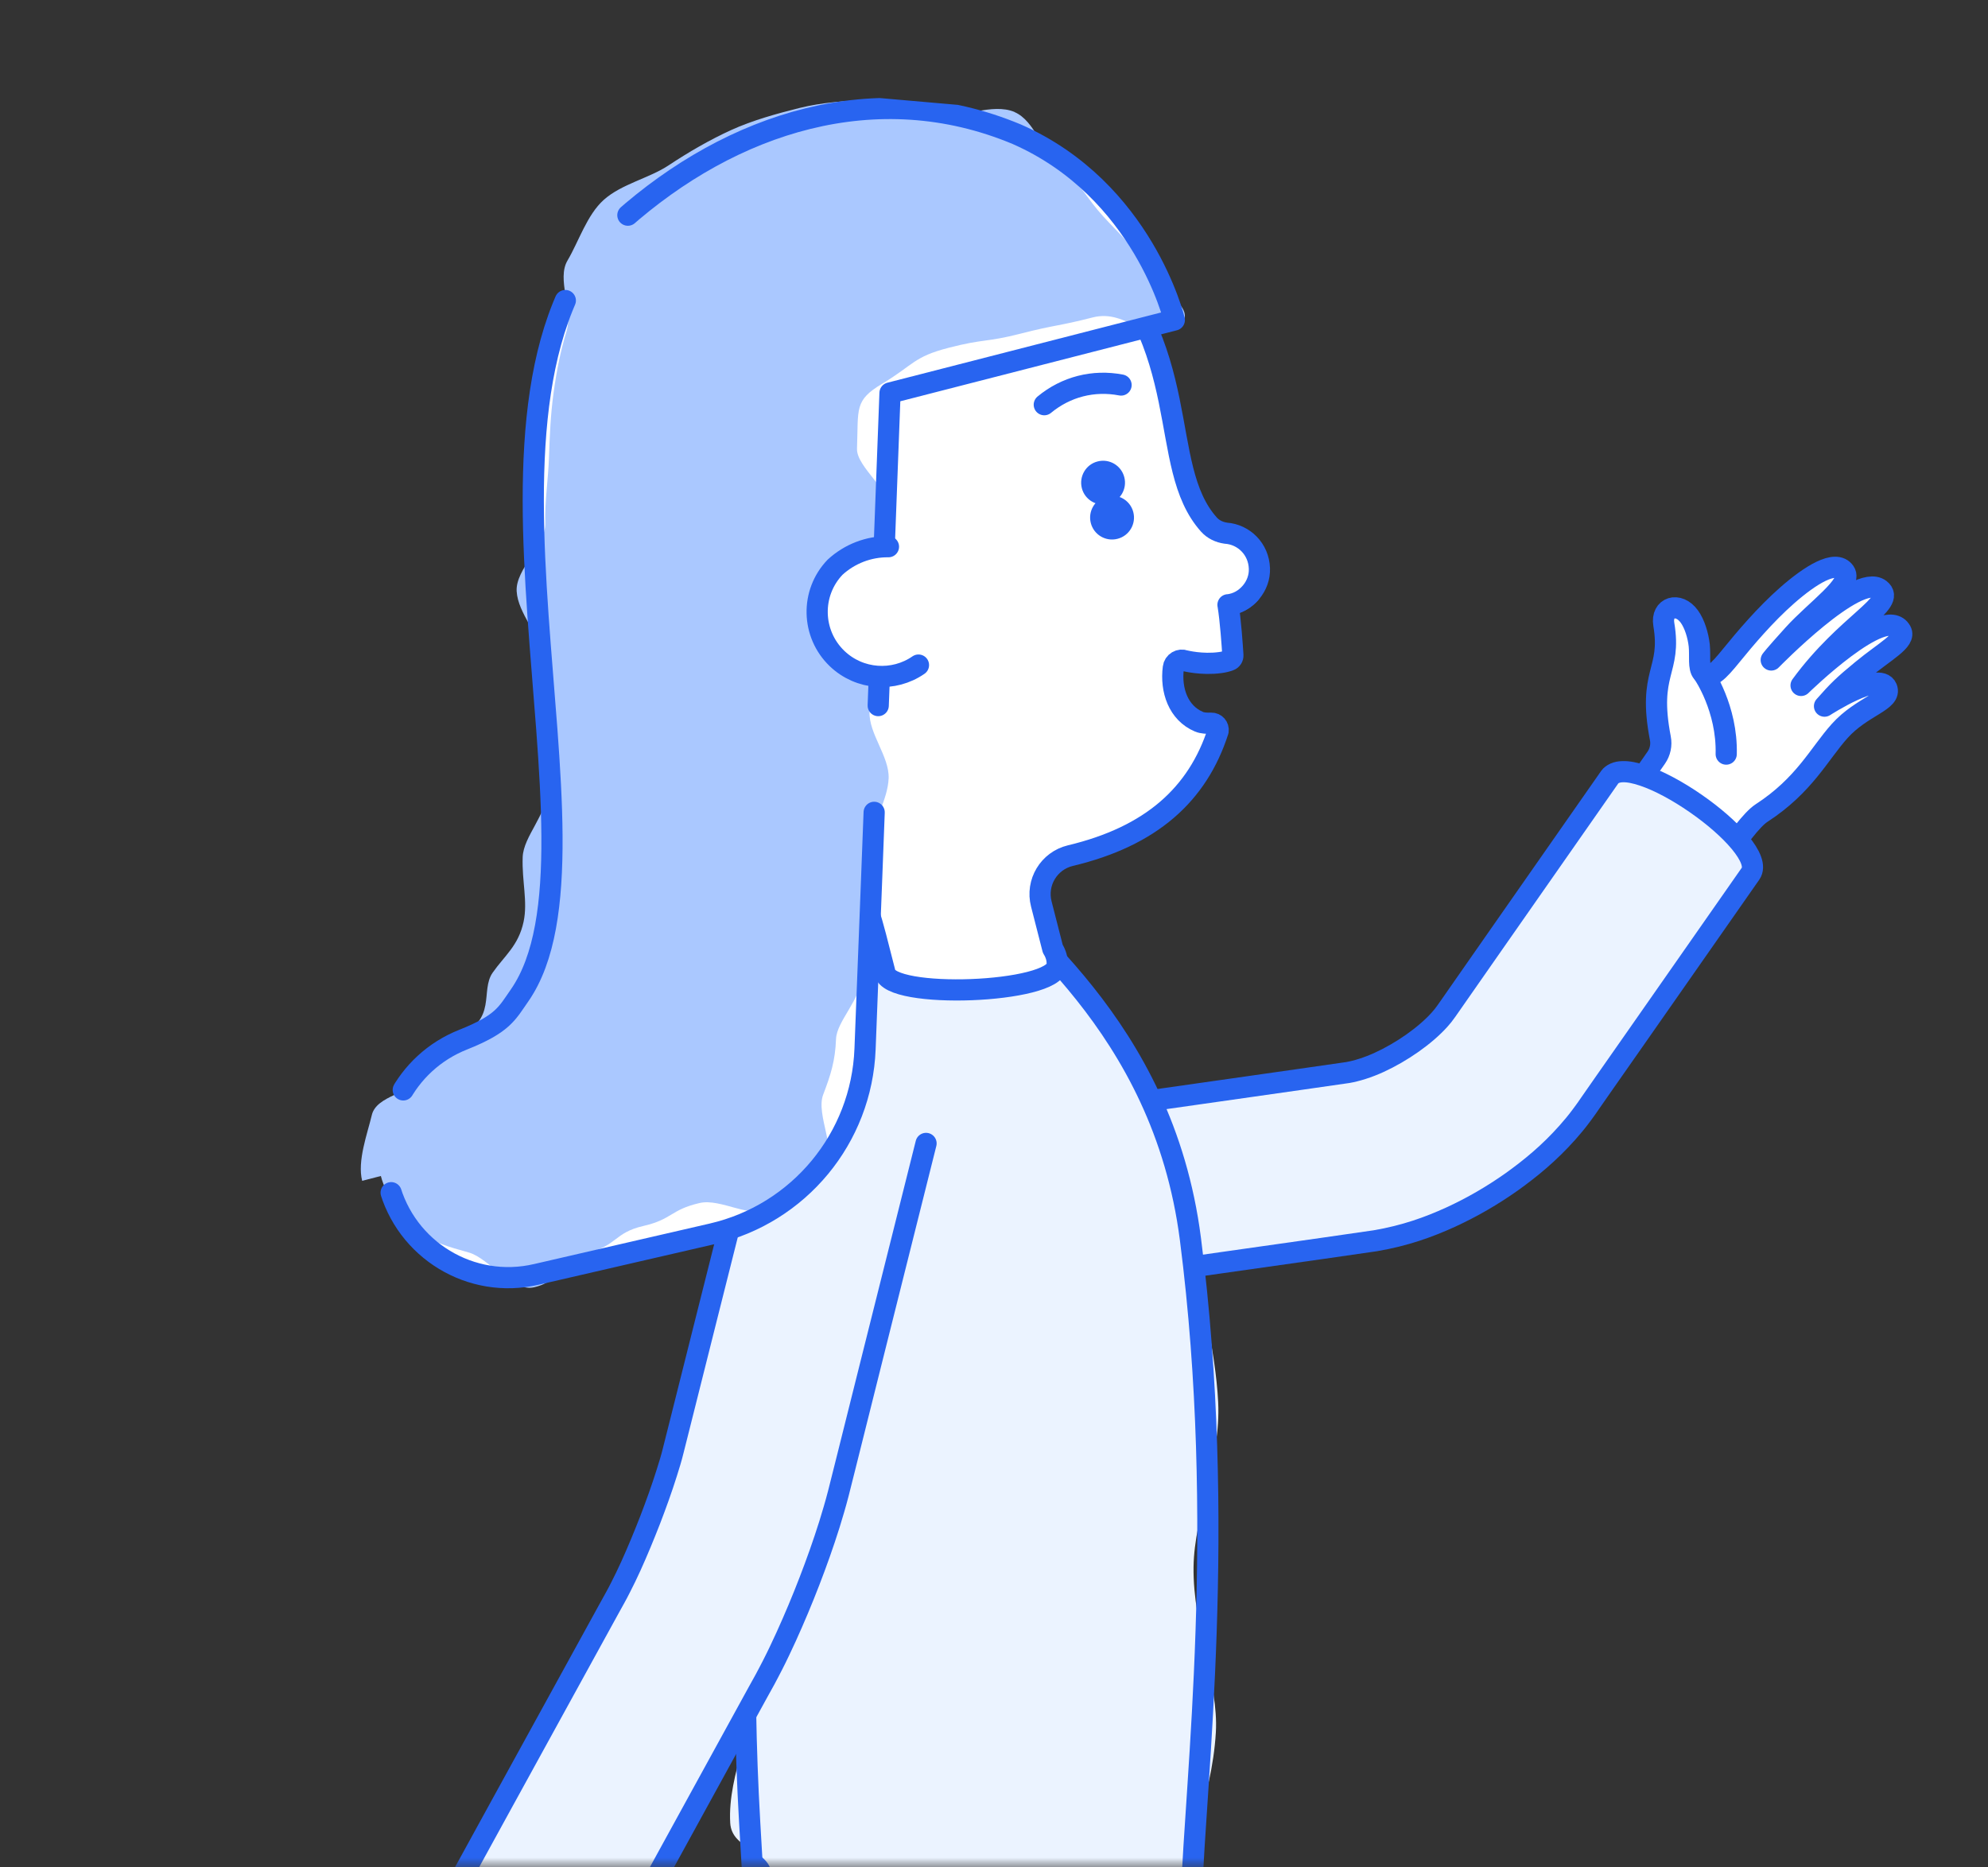 <svg width="99" height="93" viewBox="0 0 99 93" fill="none" xmlns="http://www.w3.org/2000/svg">
<rect x="0" y="0" width="99" height="93" fill="#333333" stroke="none"/>
<mask id="mask0_2_2" style="mask-type:alpha" maskUnits="userSpaceOnUse" x="0" y="0" width="100" height="93">
<path d="M5.91278e-05 0H99V93H7.842C3.511 93 5.11752e-06 89.489 1.14303e-05 85.158L5.91278e-05 52.436V0Z" fill="#D9D9D9"/>
</mask>
<g mask="url(#mask0_2_2)">
<g clip-path="url(#clip0_2_2)">
<path d="M80.361 40.768L82.478 37.736C82.677 37.451 82.749 37.102 82.683 36.765C82.041 33.422 83.256 33.478 82.856 31.094C82.712 30.238 83.585 29.955 84.127 30.705C84.389 31.067 84.566 31.645 84.621 32.15C84.674 32.672 84.565 33.262 84.784 33.496C85.159 33.893 85.571 33.437 86.233 32.626C86.877 31.834 87.893 30.621 89.004 29.647C90.123 28.665 91.416 27.831 91.864 28.487C92.281 29.098 90.412 30.382 89.308 31.605C88.32 32.697 88.205 32.869 88.205 32.869C88.205 32.869 92.485 28.475 93.62 29.351C94.483 30.022 91.959 31.038 89.691 34.136C89.691 34.136 93.901 30.017 94.666 31.428C94.923 31.901 93.894 32.411 92.722 33.379C91.812 34.131 91.565 34.366 90.858 35.168C90.858 35.168 93.597 33.394 93.956 34.26C94.229 34.921 92.732 35.158 91.614 36.404C90.588 37.547 89.86 39.105 87.716 40.497C87.48 40.65 87.164 40.994 86.82 41.428C86.648 41.644 86.47 41.881 86.296 42.13C86.121 42.371 85.918 42.668 85.837 42.789C85.404 43.438 85.061 44.053 85.061 44.053" fill="white"/>
<path d="M84.84 33.567C84.84 33.567 86.022 35.283 85.963 37.556" stroke="white" stroke-width="1.055" stroke-linecap="round" stroke-linejoin="round"/>
<path d="M80.361 40.768L82.478 37.736C82.677 37.451 82.749 37.102 82.683 36.765C82.041 33.422 83.256 33.478 82.856 31.094C82.712 30.238 83.585 29.955 84.127 30.705C84.389 31.067 84.566 31.645 84.621 32.15C84.674 32.672 84.565 33.262 84.784 33.496C85.159 33.893 85.571 33.437 86.233 32.626C86.877 31.834 87.893 30.621 89.004 29.647C90.123 28.665 91.416 27.831 91.864 28.487C92.281 29.098 90.412 30.382 89.308 31.605C88.32 32.697 88.205 32.869 88.205 32.869C88.205 32.869 92.485 28.475 93.62 29.351C94.483 30.022 91.959 31.038 89.691 34.136C89.691 34.136 93.901 30.017 94.666 31.428C94.923 31.901 93.894 32.411 92.722 33.379C91.812 34.131 91.565 34.366 90.858 35.168C90.858 35.168 93.597 33.394 93.956 34.26C94.229 34.921 92.732 35.158 91.614 36.404C90.588 37.547 89.86 39.105 87.716 40.497C87.48 40.65 87.164 40.994 86.82 41.428C86.648 41.644 86.47 41.881 86.296 42.13C86.121 42.371 85.918 42.668 85.837 42.789C85.404 43.438 85.061 44.053 85.061 44.053" stroke="#2864F0" stroke-width="1.055" stroke-linecap="round" stroke-linejoin="round"/>
<path d="M84.84 33.567C84.84 33.567 86.022 35.283 85.963 37.556" stroke="#2864F0" stroke-width="1.055" stroke-linecap="round" stroke-linejoin="round"/>
<path d="M50.849 64.306L60.873 62.879L65.885 62.168L68.49 61.792C69.968 61.541 71.147 61.114 72.236 60.618C73.322 60.118 74.316 59.539 75.276 58.862C76.234 58.176 77.151 57.421 78.059 56.401C78.284 56.143 78.51 55.882 78.735 55.575L78.899 55.353L79.022 55.182L79.202 54.921L79.925 53.884L81.376 51.811L87.176 43.51C87.667 42.804 86.185 41.215 84.434 40.007C83.561 39.402 82.621 38.889 81.834 38.626C81.44 38.493 81.087 38.42 80.796 38.432C80.651 38.436 80.521 38.462 80.413 38.51C80.306 38.555 80.207 38.641 80.174 38.688L74.384 46.977L72.937 49.051L72.214 50.088L72.034 50.345C71.978 50.427 71.96 50.442 71.922 50.496C71.865 50.582 71.769 50.682 71.691 50.778C70.976 51.576 69.808 52.392 68.684 52.906C68.12 53.166 67.55 53.34 67.122 53.414L64.672 53.766L59.668 54.479L49.656 55.903" fill="#EBF3FF"/>
<path d="M50.849 64.306L60.873 62.879L65.885 62.168L68.49 61.792C69.968 61.541 71.147 61.114 72.236 60.618C73.322 60.118 74.316 59.539 75.276 58.862C76.234 58.176 77.151 57.421 78.059 56.401C78.284 56.143 78.51 55.882 78.735 55.575L78.899 55.353L79.022 55.182L79.202 54.921L79.925 53.884L81.376 51.811L87.176 43.51C87.667 42.804 86.185 41.215 84.434 40.007C83.561 39.402 82.621 38.889 81.834 38.626C81.44 38.493 81.087 38.42 80.796 38.432C80.651 38.436 80.521 38.462 80.413 38.51C80.306 38.555 80.207 38.641 80.174 38.688L74.384 46.977L72.937 49.051L72.214 50.088L72.034 50.345C71.978 50.427 71.96 50.442 71.922 50.496C71.865 50.582 71.769 50.682 71.691 50.778C70.976 51.576 69.808 52.392 68.684 52.906C68.12 53.166 67.55 53.34 67.122 53.414L64.672 53.766L59.668 54.479L49.656 55.903" stroke="#2864F0" stroke-width="1.055" stroke-linecap="round" stroke-linejoin="round"/>
<path d="M57.523 92.638L65.072 95.646L68.844 97.15L70.095 97.649C70.567 97.826 71.013 98.08 71.452 98.305C71.891 98.533 72.285 98.804 72.693 99.058C73.083 99.324 73.455 99.609 73.828 99.889C75.264 101.049 76.456 102.365 77.452 103.796C78.443 105.226 79.238 106.776 79.795 108.446C79.864 108.655 79.933 108.863 79.997 109.072L80.164 109.719C80.28 110.143 80.352 110.595 80.424 111.04C80.51 111.486 80.519 111.942 80.559 112.392C80.579 112.637 80.573 112.794 80.575 112.964L80.576 113.473L80.576 117.533L80.575 132.78C80.592 132.914 80.568 133.048 80.515 133.18C80.161 133.972 78.482 134.731 76.392 134.987C74.302 135.242 72.487 134.906 71.955 134.222C71.87 134.107 71.815 133.983 71.798 133.849C71.798 133.849 70.812 127.758 69.383 118.896C69.24 118.023 69.091 117.125 68.94 116.202C68.865 115.74 68.79 115.275 68.711 114.801C68.674 114.57 68.636 114.335 68.594 114.104C68.573 114.069 68.551 114.034 68.542 113.996C68.474 113.874 68.366 113.646 68.191 113.37C68.009 113.089 67.755 112.778 67.479 112.481C67.204 112.18 66.867 111.914 66.558 111.71C66.249 111.505 65.949 111.35 65.754 111.313C65.699 111.279 65.663 111.305 65.631 111.294C65.615 111.292 65.603 111.287 65.586 111.285C65.569 111.292 65.556 111.295 65.54 111.294C65.528 111.293 65.511 111.291 65.499 111.29L65.26 111.236C65.012 111.182 64.769 111.127 64.526 111.073C63.548 110.855 62.583 110.634 61.634 110.423C54.046 108.714 47.593 107.227 45.216 106.602" fill="white"/>
<path d="M49.541 90.195L68.601 97.518L69.257 97.77L70.125 98.114C70.413 98.222 70.685 98.378 70.959 98.51C71.228 98.649 71.505 98.781 71.752 98.943C72.787 99.538 73.685 100.249 74.526 100.984C75.336 101.746 76.094 102.536 76.742 103.403C77.082 103.821 77.368 104.281 77.673 104.721C77.951 105.183 78.239 105.63 78.477 106.114C78.986 107.056 79.382 108.071 79.713 109.105C80.01 110.156 80.248 111.26 80.304 112.378C80.335 112.682 80.323 112.867 80.329 113.083L80.335 113.72L80.352 114.995L80.381 117.549L80.567 132.775C80.585 132.909 80.561 133.043 80.508 133.175C80.153 133.967 78.474 134.726 76.384 134.982C74.294 135.237 72.479 134.901 71.947 134.218C71.862 134.103 71.807 133.978 71.79 133.844C71.79 133.844 70.805 127.753 69.375 118.891C69.232 118.018 69.084 117.12 68.933 116.197C68.857 115.736 68.782 115.27 68.704 114.796C68.666 114.565 68.629 114.33 68.587 114.099C68.565 114.064 68.543 114.029 68.534 113.991C68.466 113.87 68.358 113.641 68.183 113.365C68.001 113.085 67.747 112.773 67.471 112.476C67.196 112.175 66.859 111.91 66.55 111.705C66.242 111.5 65.941 111.345 65.746 111.308C65.691 111.274 65.656 111.3 65.623 111.289C65.607 111.287 65.595 111.282 65.579 111.281C65.561 111.287 65.549 111.29 65.532 111.289C65.52 111.288 65.504 111.286 65.491 111.285L65.252 111.231C65.005 111.177 64.761 111.122 64.518 111.068C63.54 110.85 62.575 110.629 61.626 110.418C54.038 108.709 47.585 107.222 45.208 106.597" fill="white"/>
<path d="M48.573 88.688C50.161 89.298 50.194 89.21 51.782 89.82C53.37 90.43 53.307 90.59 54.895 91.2C56.483 91.811 56.51 91.747 58.098 92.357C59.686 92.967 59.553 93.307 61.142 93.917C62.73 94.528 62.788 94.38 64.377 94.99C65.965 95.6 65.826 95.965 67.414 96.575C67.742 96.703 67.737 96.71 68.065 96.838C68.501 97.009 68.64 96.649 69.072 96.819C69.36 96.927 69.545 97.266 69.819 97.397C70.088 97.536 70.427 97.545 70.673 97.703C71.709 98.298 72.777 98.809 73.618 99.549C74.428 100.31 75.105 101.217 75.749 102.084C76.089 102.502 76.247 103.054 76.552 103.494C76.83 103.956 76.854 104.537 77.093 105.017C77.602 105.959 78.479 106.76 78.81 107.793C79.107 108.845 79.48 109.977 79.53 111.098C79.562 111.403 79.258 111.608 79.26 111.823C79.265 112.142 79.34 112.14 79.345 112.459C79.352 113.097 79.086 113.102 79.093 113.74C79.109 115.015 79.701 115.009 79.714 116.284C79.734 117.807 79.312 117.812 79.328 119.331C79.347 120.854 79.505 120.851 79.52 122.375C79.536 123.898 78.978 123.903 78.997 125.426C79.017 126.95 79.589 126.942 79.604 128.465C79.624 129.988 79.069 129.998 79.094 131.518C79.111 131.651 79.528 131.795 79.471 131.927C79.117 132.719 77.376 133.278 75.286 133.534C73.196 133.789 71.549 133.525 71.013 132.842C70.928 132.727 70.425 132.761 70.412 132.628C70.178 131.131 70.87 131.448 70.562 129.535C70.425 128.692 70.164 127.706 69.978 126.561C69.831 125.65 69.758 124.635 69.584 123.557C69.43 122.617 68.795 121.697 68.626 120.645C68.47 119.688 68.188 118.708 68.022 117.672C67.879 116.8 67.936 115.866 67.785 114.947C67.709 114.486 67.727 114.003 67.648 113.529C67.61 113.298 67.636 113.048 67.599 112.814C67.577 112.779 67.588 112.705 67.579 112.667C67.511 112.545 67.299 112.366 67.125 112.09C66.942 111.809 66.45 111.717 66.17 111.423C65.894 111.122 65.901 110.474 65.597 110.269C65.288 110.064 64.981 109.694 64.786 109.656C64.731 109.623 64.677 109.672 64.641 109.66C64.624 109.659 64.525 110.035 64.513 110.034C64.496 110.041 64.487 110.094 64.471 110.092C64.459 110.091 64.51 109.69 64.498 109.685C64.38 109.658 64.252 110.234 64.134 110.207C63.886 110.153 63.664 109.997 63.421 109.942C62.444 109.725 61.452 109.617 60.503 109.406C59.38 109.155 58.243 109.056 57.18 108.814C56.041 108.557 55.036 107.89 53.986 107.65C52.823 107.382 51.705 107.21 50.683 106.976C49.467 106.696 48.426 106.163 47.462 105.934C46.04 105.594 44.952 105.226 44.22 105.034" fill="#F07882"/>
<path d="M49.541 90.195L68.601 97.518L69.257 97.77L70.125 98.114C70.413 98.222 70.685 98.378 70.959 98.51C71.228 98.649 71.505 98.781 71.752 98.943C72.787 99.538 73.685 100.249 74.526 100.984C75.336 101.746 76.094 102.536 76.742 103.403C77.082 103.821 77.368 104.281 77.673 104.721C77.951 105.183 78.239 105.63 78.477 106.114C78.986 107.056 79.382 108.071 79.713 109.105C80.01 110.156 80.248 111.26 80.304 112.378C80.335 112.682 80.323 112.867 80.329 113.083L80.335 113.72L80.352 114.995L80.381 117.549L80.567 132.775C80.585 132.909 80.561 133.043 80.508 133.175C80.153 133.967 78.474 134.726 76.384 134.982C74.294 135.237 72.479 134.901 71.947 134.218C71.862 134.103 71.807 133.978 71.79 133.844C71.79 133.844 70.805 127.753 69.375 118.891C69.232 118.018 69.084 117.12 68.933 116.197C68.857 115.736 68.782 115.27 68.704 114.796C68.666 114.565 68.629 114.33 68.587 114.099C68.565 114.064 68.543 114.029 68.534 113.991C68.466 113.87 68.358 113.641 68.183 113.365C68.001 113.085 67.747 112.773 67.471 112.476C67.196 112.175 66.859 111.91 66.55 111.705C66.242 111.5 65.941 111.345 65.746 111.308C65.691 111.274 65.656 111.3 65.623 111.289C65.607 111.287 65.595 111.282 65.579 111.281C65.561 111.287 65.549 111.29 65.532 111.289C65.52 111.288 65.504 111.286 65.491 111.285L65.252 111.231C65.005 111.177 64.761 111.122 64.518 111.068C63.54 110.85 62.575 110.629 61.626 110.418C54.038 108.709 47.585 107.222 45.208 106.597" stroke="#2864F0" stroke-width="1.055" stroke-linecap="round" stroke-linejoin="round" stroke-dasharray="42.39 5.27"/>
<path d="M47.819 92.153L60.237 97.266L63.343 98.543L64.895 99.183L65.448 99.388L66.024 99.608C66.408 99.754 66.779 99.918 67.144 100.095C70.079 101.476 72.377 103.902 73.637 106.708C74.913 109.512 75.148 112.696 74.304 115.534C74.203 115.889 74.098 116.243 73.985 116.589L73.905 116.843L73.838 117.039L73.7 117.437L73.152 119.022L72.055 122.197L67.675 134.89C67.647 135.016 67.583 135.13 67.488 135.23C66.891 135.856 65.054 136.018 62.997 135.561C60.944 135.104 59.342 134.183 59.066 133.36C59.024 133.228 59.011 133.099 59.042 132.974C59.042 132.974 59.547 130.14 60.321 125.77C60.711 123.588 61.166 121.022 61.662 118.237C61.785 117.541 61.913 116.832 62.042 116.112C62.107 115.749 62.172 115.387 62.237 115.02L62.335 114.471L62.359 114.332L62.373 114.263C62.376 114.234 62.375 114.251 62.376 114.239C62.377 114.222 62.37 114.209 62.371 114.193C62.376 113.953 62.326 113.721 62.214 113.53C61.992 113.142 61.593 112.921 61.245 112.936C61.203 112.937 61.158 112.937 61.12 112.946C61.094 112.952 61.09 112.956 61.049 112.948L60.503 112.814C59.774 112.638 59.057 112.46 58.353 112.291C56.94 111.944 55.575 111.61 54.276 111.293C49.082 110.012 44.955 108.973 43.196 108.472" fill="white"/>
<path d="M46.802 90.774C48.355 91.414 48.419 91.254 49.971 91.895C51.524 92.535 51.34 92.978 52.893 93.614C54.446 94.25 54.556 93.987 56.109 94.623C57.662 95.263 57.499 95.658 59.052 96.299C60.605 96.939 60.736 96.615 62.289 97.251C63.063 97.572 63.073 97.552 63.852 97.864C64.124 97.974 63.99 98.326 64.266 98.433C64.542 98.54 64.753 98.021 65.041 98.133C65.425 98.278 65.72 98.643 66.085 98.82C67.046 99.272 67.818 99.993 68.625 100.646C69.433 101.3 70.211 101.997 70.85 102.822C71.501 103.66 72.432 104.362 72.862 105.309C73.281 106.231 73.424 107.298 73.619 108.278C73.814 109.271 73.476 110.292 73.435 111.289C73.396 112.299 73.688 113.358 73.402 114.313C73.301 114.668 72.954 114.948 72.84 115.298C72.8 115.423 73.049 115.507 73.01 115.631C72.976 115.732 72.599 115.604 72.565 115.7C72.499 115.897 72.555 115.918 72.488 116.115C72.216 116.91 72.392 116.971 72.12 117.766C71.572 119.352 71.323 119.268 70.775 120.853C70.227 122.439 70.785 122.632 70.237 124.218C69.689 125.803 69.52 125.747 68.972 127.333C68.424 128.918 68.223 128.851 67.675 130.437C67.127 132.022 67.525 132.16 66.984 133.751C66.957 133.876 66.745 134.077 66.65 134.176C66.053 134.802 63.97 134.839 61.917 134.387C59.864 133.93 58.086 132.981 57.81 132.163C57.768 132.031 58.35 131.908 58.377 131.782C58.704 129.983 58.138 130.356 58.538 128.095C58.719 127.069 59.291 125.92 59.534 124.556C59.739 123.399 59.586 122.067 59.824 120.723C60.036 119.526 60.12 118.239 60.35 116.931C60.472 116.235 61.183 115.627 61.312 114.907C61.377 114.544 61.23 114.147 61.295 113.78C61.344 113.503 61.27 113.493 61.319 113.216C61.334 113.147 60.927 113.074 60.937 113.005C60.94 112.972 61.636 113.095 61.639 113.062C61.642 113.033 61.223 112.992 61.224 112.984C61.225 112.968 61.331 112.948 61.332 112.932C61.336 112.692 61.318 112.43 61.202 112.238C60.98 111.85 60.528 111.575 60.176 111.586C60.135 111.586 60.072 111.54 60.031 111.544C60.005 111.55 60.009 111.741 59.969 111.733C59.693 111.668 59.609 112.02 59.337 111.955C58.608 111.78 57.898 111.573 57.194 111.404C55.781 111.057 54.493 110.415 53.193 110.099C51.886 109.778 50.628 109.544 49.475 109.253C48.107 108.91 46.999 108.056 45.915 107.779C44.289 107.364 43.006 107.141 42.215 106.914" fill="#F07882"/>
<path d="M47.819 92.153L60.237 97.266L63.343 98.543L64.895 99.183L65.448 99.388L66.024 99.608C66.408 99.754 66.779 99.918 67.144 100.095C70.079 101.476 72.377 103.902 73.637 106.708C74.913 109.512 75.148 112.696 74.304 115.534C74.203 115.889 74.098 116.243 73.985 116.589L73.905 116.843L73.838 117.039L73.7 117.437L73.152 119.022L72.055 122.197L67.675 134.89C67.647 135.016 67.583 135.13 67.488 135.23C66.891 135.856 65.054 136.018 62.997 135.561C60.944 135.104 59.342 134.183 59.066 133.36C59.024 133.228 59.011 133.099 59.042 132.974C59.042 132.974 59.547 130.14 60.321 125.77C60.711 123.588 61.166 121.022 61.662 118.237C61.785 117.541 61.913 116.832 62.042 116.112C62.107 115.749 62.172 115.387 62.237 115.02L62.335 114.471L62.359 114.332L62.373 114.263C62.376 114.234 62.375 114.251 62.376 114.239C62.377 114.222 62.37 114.209 62.371 114.193C62.376 113.953 62.326 113.721 62.214 113.53C61.992 113.142 61.593 112.921 61.245 112.936C61.203 112.937 61.158 112.937 61.12 112.946C61.094 112.952 61.09 112.956 61.049 112.948L60.503 112.814C59.774 112.638 59.057 112.46 58.353 112.291C56.94 111.944 55.575 111.61 54.276 111.293C49.082 110.012 44.955 108.973 43.196 108.472" stroke="#2864F0" stroke-width="1.055" stroke-linecap="round" stroke-linejoin="round" stroke-dasharray="42.39 5.27"/>
<path d="M48.451 109.8L44.038 108.723C38.604 107.26 36.703 103.318 37.146 98.25L37.845 92.621L49.271 84.58" fill="#F07882"/>
<path d="M48.451 109.8L44.038 108.723C38.604 107.26 36.703 103.318 37.146 98.25L37.845 92.621L49.271 84.58" stroke="#2864F0" stroke-width="1.055" stroke-linecap="round" stroke-linejoin="round"/>
<path d="M49.04 42.608C49.973 43.859 51.399 45.948 53.475 48.363C54.897 50.017 56.146 52.198 57.287 54.659C58.223 56.676 59.054 58.994 59.398 61.683C59.758 64.473 60.53 67.187 60.663 69.825C60.806 72.686 59.472 75.46 59.437 78.038C59.399 81.024 60.691 83.833 60.548 86.273C60.349 89.688 58.877 92.433 58.814 94.384C58.784 95.341 57.915 95.914 51.339 96.121C48.427 96.213 46.029 96.872 44.018 96.461C39.719 95.589 38.423 94.098 38.443 93.447C38.385 92.069 36.442 92.163 36.364 90.784C36.223 88.323 37.68 85.804 37.672 83.343C37.664 80.877 36.698 78.395 36.826 75.937C36.955 73.475 36.573 70.936 36.837 68.486C37.101 66.036 38.686 63.743 39.081 61.313C39.479 58.883 38.842 56.235 39.371 53.829C39.9 51.427 41.319 49.19 41.977 46.816C43.071 45.088 43.36 45.291 44.737 43.778" fill="#EBF3FF"/>
<path d="M48.227 43.215C50.325 46.028 57.898 50.937 59.281 61.702C61.109 75.93 59.518 88.743 59.337 94.405C59.307 95.362 57.954 96.988 51.373 97.195C42.246 97.484 37.462 94.448 37.492 93.492L37.332 90.736C36.484 75.928 38.073 61.109 42.043 46.871L44.797 43.845" stroke="#2864F0" stroke-width="1.055" stroke-linecap="round" stroke-linejoin="round"/>
<path d="M28.84 96.618C28.84 96.618 28.767 96.753 28.648 96.97C28.585 97.08 28.469 97.272 28.362 97.453C28.25 97.642 28.111 97.82 27.974 98.019L27.922 98.093L27.843 98.189L27.685 98.387C27.578 98.522 27.467 98.653 27.354 98.771C27.129 99.024 26.894 99.256 26.664 99.472C26.201 99.898 25.76 100.253 25.43 100.489C25.253 100.614 25.128 100.81 25.002 100.976C24.381 101.844 23.667 102.444 22.936 102.859C22.204 103.279 21.448 103.511 20.656 103.624L20.367 103.664L20.175 103.685C20.046 103.698 19.921 103.708 19.796 103.722C19.546 103.746 19.295 103.773 19.039 103.817C18.532 103.897 18.02 104.03 17.456 104.287C16.637 104.662 16.101 103.697 16.695 103.145C17.105 102.767 17.646 102.434 18.231 102.179C19.138 101.783 20.117 101.707 20.18 101.167C20.229 100.419 19.387 100.072 18.652 100.252C18.077 100.392 16.626 100.864 16.011 101.745C15.595 102.342 15.253 102.944 15.526 104.407C15.701 105.345 15.388 105.652 15.043 105.68C14.772 105.702 14.494 105.566 14.362 105.236C14.233 104.919 13.511 102.528 14.455 100.671C15.015 99.562 16.609 97.509 18.924 97.232C19.121 97.208 19.308 97.191 19.487 97.174C19.55 97.171 19.608 97.164 19.666 97.16C19.704 97.159 19.741 97.159 19.782 97.158C19.965 97.149 20.131 97.143 20.285 97.136C20.625 97.12 20.958 97.1 21.261 97.081C21.869 97.035 22.377 96.992 22.797 96.681C22.979 96.544 23.697 95.991 24.141 95.409L24.229 95.305L24.281 95.227C24.314 95.181 24.347 95.134 24.38 95.087C24.45 94.998 24.482 94.918 24.529 94.852C24.562 94.805 24.626 94.683 24.661 94.62C24.7 94.553 24.72 94.513 24.72 94.513" fill="white"/>
<path d="M28.84 96.618C28.84 96.618 28.767 96.753 28.648 96.97C28.585 97.08 28.469 97.272 28.362 97.453C28.25 97.642 28.111 97.82 27.974 98.019L27.922 98.093L27.843 98.189L27.685 98.387C27.578 98.522 27.467 98.653 27.354 98.771C27.129 99.024 26.894 99.256 26.664 99.472C26.201 99.898 25.76 100.253 25.43 100.489C25.253 100.614 25.128 100.81 25.002 100.976C24.381 101.844 23.667 102.444 22.936 102.859C22.204 103.279 21.448 103.511 20.656 103.624L20.367 103.664L20.175 103.685C20.046 103.698 19.921 103.708 19.796 103.722C19.546 103.746 19.295 103.773 19.039 103.817C18.532 103.897 18.02 104.03 17.456 104.287C16.637 104.662 16.101 103.697 16.695 103.145C17.105 102.767 17.646 102.434 18.231 102.179C19.138 101.783 20.117 101.707 20.18 101.167C20.229 100.419 19.387 100.072 18.652 100.252C18.077 100.392 16.626 100.864 16.011 101.745C15.595 102.342 15.253 102.944 15.526 104.407C15.701 105.345 15.388 105.652 15.043 105.68C14.772 105.702 14.494 105.566 14.362 105.236C14.233 104.919 13.511 102.528 14.455 100.671C15.015 99.562 16.609 97.509 18.924 97.232C19.121 97.208 19.308 97.191 19.487 97.174C19.55 97.171 19.608 97.164 19.666 97.16C19.704 97.159 19.741 97.159 19.782 97.158C19.965 97.149 20.131 97.143 20.285 97.136C20.625 97.12 20.958 97.1 21.261 97.081C21.869 97.035 22.377 96.992 22.797 96.681C22.979 96.544 23.697 95.991 24.141 95.409L24.229 95.305L24.281 95.227C24.314 95.181 24.347 95.134 24.38 95.087C24.45 94.998 24.482 94.918 24.529 94.852C24.562 94.805 24.626 94.683 24.661 94.62C24.7 94.553 24.72 94.513 24.72 94.513" stroke="#2864F0" stroke-width="1.055" stroke-linecap="round" stroke-linejoin="round"/>
<path d="M36.584 60.078L35.196 65.593L33.851 70.95L33.521 72.261C33.438 72.601 33.322 72.984 33.202 73.358C32.962 74.123 32.677 74.913 32.378 75.693C32.074 76.473 31.753 77.251 31.416 77.995C31.247 78.361 31.074 78.73 30.9 79.062C30.814 79.241 30.732 79.382 30.642 79.552L30.308 80.156L27.648 84.997L24.988 89.839L23.659 92.262L22.995 93.473L22.828 93.777C22.793 93.844 22.789 93.84 22.78 93.856L22.756 93.895C22.739 93.943 22.666 94.019 22.627 94.09L22.604 94.117C22.492 94.26 22.773 94.736 23.24 95.401C23.703 96.062 24.366 96.901 25.106 97.665C25.845 98.433 26.666 99.116 27.451 99.462C27.841 99.628 28.219 99.711 28.556 99.683C28.893 99.658 29.193 99.494 29.406 99.228C29.618 98.932 29.828 98.657 30.023 98.318L30.169 98.074L30.29 97.866L30.458 97.562L31.122 96.351L32.45 93.928L35.106 89.086L37.763 84.244L38.097 83.641C38.221 83.403 38.358 83.155 38.474 82.921C38.718 82.446 38.932 81.985 39.146 81.52C39.566 80.597 39.948 79.684 40.306 78.756C40.664 77.828 40.998 76.893 41.307 75.911C41.458 75.416 41.609 74.92 41.747 74.382L42.09 73.019L43.43 67.661L46.116 56.945" fill="#EBF3FF"/>
<path d="M36.584 60.078L35.196 65.593L33.851 70.95L33.521 72.261C33.438 72.601 33.322 72.984 33.202 73.358C32.962 74.123 32.677 74.913 32.378 75.693C32.074 76.473 31.753 77.251 31.416 77.995C31.247 78.361 31.074 78.73 30.9 79.062C30.814 79.241 30.732 79.382 30.642 79.552L30.308 80.156L27.648 84.997L24.988 89.839L23.659 92.262L22.995 93.473L22.828 93.777C22.793 93.844 22.789 93.84 22.78 93.856L22.756 93.895C22.739 93.943 22.666 94.019 22.627 94.09L22.604 94.117C22.492 94.26 22.773 94.736 23.24 95.401C23.703 96.062 24.366 96.901 25.106 97.665C25.845 98.433 26.666 99.116 27.451 99.462C27.841 99.628 28.219 99.711 28.556 99.683C28.893 99.658 29.193 99.494 29.406 99.228C29.618 98.932 29.828 98.657 30.023 98.318L30.169 98.074L30.29 97.866L30.458 97.562L31.122 96.351L32.45 93.928L35.106 89.086L37.763 84.244L38.097 83.641C38.221 83.403 38.358 83.155 38.474 82.921C38.718 82.446 38.932 81.985 39.146 81.52C39.566 80.597 39.948 79.684 40.306 78.756C40.664 77.828 40.998 76.893 41.307 75.911C41.458 75.416 41.609 74.92 41.747 74.382L42.09 73.019L43.43 67.661L46.116 56.945" stroke="#2864F0" stroke-width="1.055" stroke-linecap="round" stroke-linejoin="round"/>
<path d="M60.412 30.075C61.073 30.269 61.786 30.067 62.248 29.557L60.412 30.075Z" fill="white"/>
<path d="M60.412 30.075C61.073 30.269 61.786 30.067 62.248 29.557" stroke="#2864F0" stroke-width="1.055" stroke-linecap="round" stroke-linejoin="round"/>
<path d="M61.152 30.123C61.603 30.072 61.994 29.858 62.303 29.492C62.58 29.16 62.733 28.744 62.717 28.312C62.686 27.342 61.942 26.619 61.051 26.554L61.043 26.553C60.724 26.509 60.422 26.367 60.207 26.129C57.547 23.163 59.655 17.359 53.962 11.858C49.693 8.04 45.283 6.964 38.427 8.903C38.258 8.951 38.071 9.005 37.867 9.061C29.976 11.258 25.293 19.367 27.329 27.299C29.204 34.608 33.885 37.586 39.251 40.776C41.539 42.138 42.656 42.93 43.61 46.64L44.066 48.421C44.232 49.784 52.525 49.479 52.643 48.083C52.669 47.784 52.586 47.508 52.427 47.25L51.856 45.02C51.582 43.954 52.231 42.87 53.303 42.612C57.316 41.656 59.64 39.572 60.661 36.403C60.692 36.195 60.53 36.011 60.319 36.017C60.107 36.024 59.88 36.017 59.709 35.944C58.676 35.51 58.288 34.368 58.431 33.251C58.446 33.12 58.522 33.007 58.636 32.938C58.749 32.87 58.883 32.857 59.007 32.905C59.015 32.906 59.856 33.124 60.769 32.997C60.936 32.974 61.092 32.938 61.233 32.884C61.34 32.844 61.403 32.742 61.396 32.63C61.367 32.164 61.28 30.883 61.153 30.119L61.152 30.123Z" fill="white" stroke="#2864F0" stroke-width="1.055" stroke-linecap="round" stroke-linejoin="round"/>
<path d="M44.262 27.348C43.292 27.338 42.358 27.699 41.644 28.356C40.433 29.623 40.477 31.628 41.74 32.839C42.846 33.899 44.521 33.995 45.735 33.159C46.788 32.374 47.265 31.035 46.942 29.762C46.619 28.489 45.561 27.536 44.262 27.348Z" fill="white"/>
<path d="M50.626 6.682C56.938 9.451 58.48 15.937 58.48 15.937L44.322 19.571C44.322 19.571 43.404 44.029 43.078 52.247C42.906 56.681 39.789 60.449 35.467 61.448L26.718 63.466C23.463 64.232 20.196 62.251 19.366 59.015C18.599 56.016 20.18 52.92 23.059 51.779C25.051 50.985 25.244 50.477 25.878 49.569C30.945 42.266 21.559 19.363 30.959 10.984C36.448 6.096 43.648 3.769 50.626 6.682Z" fill="white"/>
<path d="M50.524 5.582C51.544 6.026 51.893 7.566 52.676 8.164C53.559 8.841 54.023 9.688 54.648 10.441C55.389 11.333 56.191 11.949 56.62 12.756C57.494 14.399 59.932 15.411 58.633 16.277C57.113 17.29 56.182 15.356 54.414 15.809C52.646 16.262 52.618 16.157 50.85 16.61C49.078 17.063 49.029 16.86 47.257 17.317C45.484 17.77 45.503 18.169 43.937 19.107C42.536 19.948 42.751 20.323 42.678 22.343C42.642 23.278 44.453 24.454 44.408 25.678C44.369 26.692 44.71 27.805 44.667 28.959C44.629 30.01 43.269 31.053 43.228 32.179C43.188 33.251 43.344 34.352 43.302 35.452C43.26 36.54 44.294 37.677 44.253 38.761C44.21 39.865 43.438 40.935 43.399 42.003C43.354 43.132 43.489 44.235 43.447 45.278C43.404 46.44 42.974 47.523 42.936 48.529C42.889 49.778 41.667 50.841 41.633 51.748C41.591 52.84 41.37 53.528 40.994 54.513C40.608 55.521 41.742 57.361 41.062 58.182C40.383 59.004 39.213 59.613 38.295 60.182C37.403 60.732 35.908 59.667 34.84 59.913C33.384 60.249 33.492 60.721 32.036 61.057C30.576 61.393 30.73 62.047 29.269 62.383C27.809 62.718 28.056 63.773 26.596 64.109C25.523 64.363 24.352 62.672 23.364 62.383C22.376 62.094 21.43 61.896 20.69 61.132C19.974 60.391 19.238 59.632 18.967 58.567L18.036 58.808C17.784 57.818 18.295 56.465 18.517 55.529C18.746 54.565 20.423 54.443 21.072 53.693C21.721 52.944 21.843 51.974 22.79 51.594C24.782 50.8 23.9 49.35 24.533 48.442C25.115 47.608 25.821 47.099 26.075 45.901C26.286 44.898 25.986 43.884 26.029 42.688C26.067 41.637 27.261 40.555 27.215 39.389C27.172 38.314 27.687 37.151 27.605 36.011C27.523 34.871 27.067 33.834 26.975 32.71C26.884 31.585 25.798 30.564 25.73 29.454C25.658 28.34 27.188 27.158 27.156 26.055C27.124 24.953 27.301 23.876 27.338 22.788C27.375 21.7 27.418 20.645 27.566 19.574C27.723 18.438 27.907 17.511 28.216 16.48C28.548 15.384 27.709 13.909 28.262 12.973C28.816 12.037 29.23 10.7 30.069 9.951C30.962 9.156 32.326 8.879 33.3 8.232C34.297 7.571 35.346 6.963 36.41 6.477C37.495 5.985 38.665 5.666 39.802 5.38C40.952 5.096 42.146 5.015 43.328 4.973C44.493 4.93 45.586 5.485 46.767 5.7C47.898 5.906 49.399 5.107 50.524 5.577L50.524 5.582Z" fill="#AAC8FF"/>
<path d="M50.626 6.682C56.938 9.451 58.48 15.937 58.48 15.937L44.322 19.571C44.322 19.571 43.404 44.029 43.078 52.247C42.906 56.681 39.789 60.449 35.467 61.448L26.718 63.466C23.463 64.232 20.196 62.251 19.366 59.015C18.599 56.016 20.18 52.92 23.059 51.779C25.051 50.985 25.244 50.477 25.878 49.569C30.945 42.266 21.559 19.363 30.959 10.984C36.448 6.096 43.648 3.769 50.626 6.682Z" stroke="#2864F0" stroke-width="1.055" stroke-linecap="round" stroke-linejoin="round" stroke-dasharray="42.73 5.32"/>
<path d="M44.244 27.227C43.261 27.215 42.311 27.583 41.587 28.247C40.358 29.529 40.403 31.568 41.685 32.797C42.807 33.871 44.51 33.974 45.739 33.122C46.805 32.326 47.287 30.966 46.962 29.673C46.633 28.383 45.559 27.416 44.244 27.227Z" fill="white"/>
<path d="M44.244 27.227C43.261 27.215 42.311 27.583 41.587 28.247C40.358 29.529 40.403 31.568 41.685 32.797C42.807 33.871 44.51 33.974 45.739 33.122" stroke="#2864F0" stroke-width="1.055" stroke-linecap="round" stroke-linejoin="round"/>
<path d="M52.004 20.155C53.083 19.262 54.453 18.91 55.828 19.175" stroke="#2864F0" stroke-width="1.055" stroke-linecap="round" stroke-linejoin="round"/>
<path d="M55.108 24.719C55.691 24.568 56.289 24.922 56.437 25.505C56.588 26.089 56.234 26.687 55.65 26.834C55.066 26.986 54.469 26.632 54.321 26.048C54.17 25.464 54.524 24.867 55.108 24.719Z" fill="#2864F0"/>
<path d="M54.66 22.981C55.244 22.829 55.841 23.183 55.989 23.767C56.14 24.351 55.786 24.948 55.203 25.096C54.619 25.243 54.021 24.893 53.874 24.31C53.726 23.726 54.076 23.128 54.66 22.981Z" fill="#2864F0"/>
</g>
</g>
<defs>
<clipPath id="clip0_2_2">
<rect width="80.402" height="140.89" fill="white" transform="translate(22.27 3) rotate(4.996)"/>
</clipPath>
</defs>
</svg>
